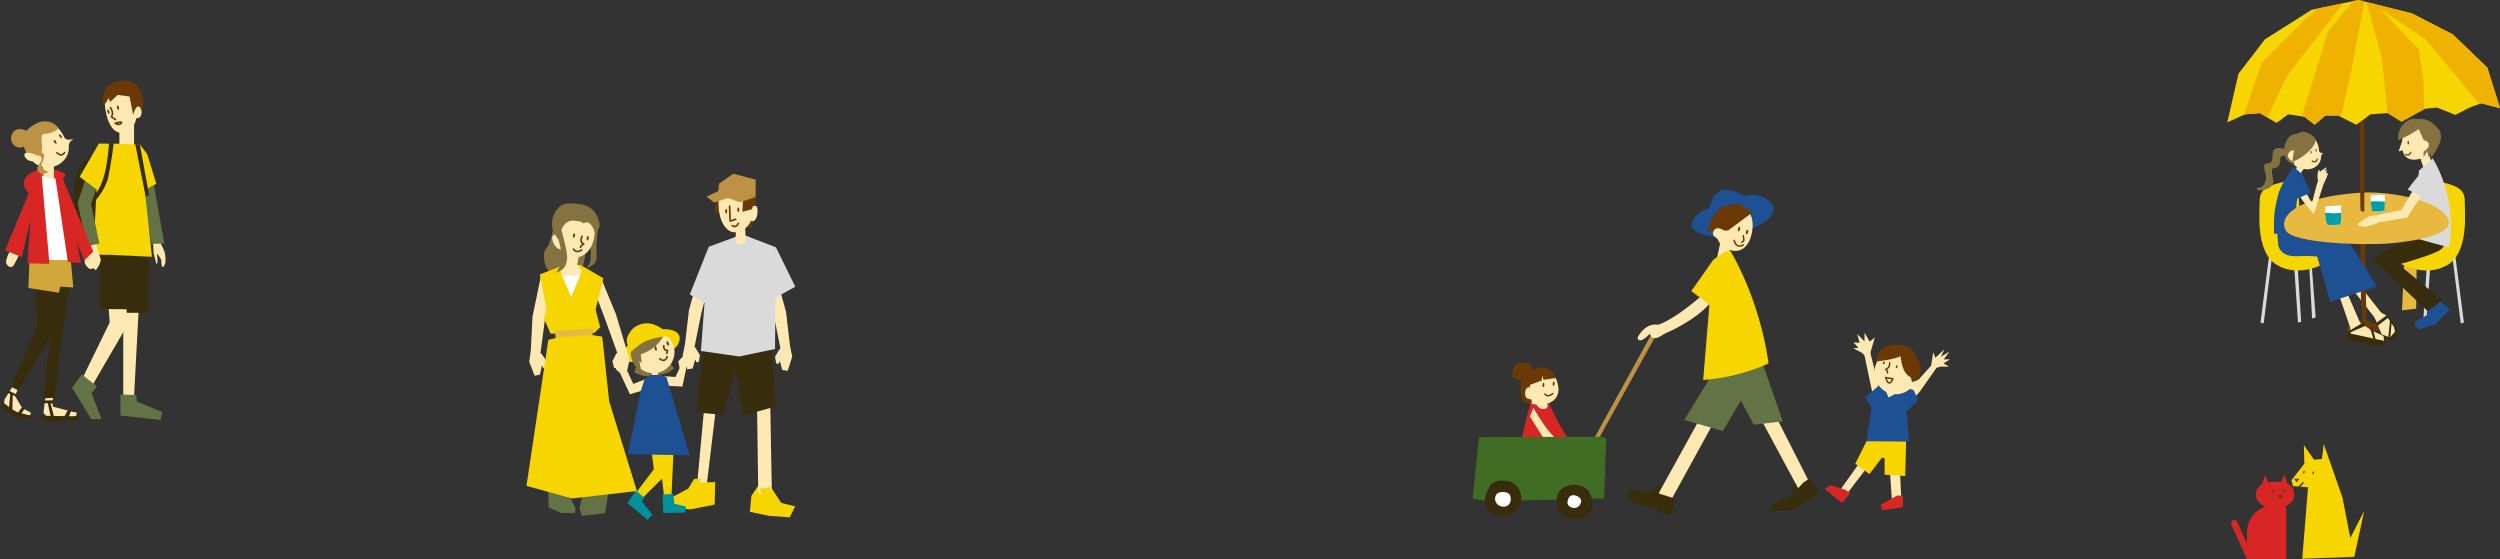 <?xml version="1.0" encoding="UTF-8"?><svg id="_レイヤー_2" xmlns="http://www.w3.org/2000/svg" width="1596.37" height="357.07" xmlns:xlink="http://www.w3.org/1999/xlink" viewBox="0 0 1596.37 357.07"><rect x="0" y="0" width="1596.37" height="357.07" fill="#333333" stroke="none"/><defs><style>.cls-1{fill:#009ea7;}.cls-1,.cls-2,.cls-3,.cls-4,.cls-5,.cls-6,.cls-7,.cls-8,.cls-9,.cls-10,.cls-11,.cls-12,.cls-13,.cls-14,.cls-15,.cls-16,.cls-17{stroke-width:0px;}.cls-2{fill:#00909e;}.cls-3{fill:#d1a73b;}.cls-4{fill:#be9245;}.cls-5{fill:#372d0d;}.cls-6,.cls-18{fill:#f6d500;}.cls-19{clip-path:url(#clippath-2);}.cls-7{fill:#f0b200;}.cls-20{stroke-width:1.04px;}.cls-20,.cls-21,.cls-22,.cls-23{fill:none;stroke:#6a3906;stroke-linecap:round;stroke-linejoin:round;}.cls-21{stroke-width:.8px;}.cls-24{clip-path:url(#clippath-1);}.cls-8{fill:#637346;}.cls-9{fill:#dadadb;}.cls-10{fill:#416c24;}.cls-11{fill:#e8b941;}.cls-25,.cls-15{fill:#fff;}.cls-26{clip-path:url(#clippath);}.cls-12{fill:#d82624;}.cls-27{clip-path:url(#clippath-3);}.cls-13{fill:#6a3906;}.cls-22{stroke-width:.97px;}.cls-14{fill:#1d5193;}.cls-16{fill:#847341;}.cls-23{stroke-width:1.06px;}.cls-28,.cls-17{fill:#ffe9b3;}</style><clipPath id="clippath"><polygon class="cls-6" points="1505.9 0 1540.27 8.63 1566.22 21.98 1588.27 43.17 1596.37 69.07 1584.38 65.93 1576.92 68.68 1567.84 73.39 1556.16 68.68 1548.38 69.46 1533.46 77.7 1524.71 72.21 1513.68 73 1504.6 79.67 1492.93 73.78 1484.82 73.78 1478.01 79.67 1471.52 74.57 1461.15 73 1453.69 78.49 1442.99 72.21 1433.58 73 1422.23 78.1 1429.37 47.09 1446.23 25.12 1476.06 6.28 1505.9 0"/></clipPath><clipPath id="clippath-1"><polygon class="cls-15" points="1522.72 134.33 1522.9 126.63 1522.72 124.53 1518.7 124.36 1513.8 124.71 1513.97 130.13 1514.67 134.86 1519.75 135.03 1522.72 134.33"/></clipPath><clipPath id="clippath-2"><polygon class="cls-15" points="1484.83 131.69 1494.98 131.17 1494.81 140.62 1494.46 143.42 1487.28 143.77 1485.71 143.24 1484.66 136.94 1484.83 131.69"/></clipPath><clipPath id="clippath-3"><polygon class="cls-17" points="361.28 167.52 356.85 170.95 364.7 189.51 371.7 172.8 367.84 168.23 361.28 167.52"/></clipPath></defs><g id="MV用"><g id="mv_illust"><g id="mv_sitting"><polygon class="cls-5" points="1521.17 200.78 1523.54 201.29 1529.31 206.89 1531.69 213.51 1528.12 217.58 1522.35 215.89 1517.77 209.27 1516.58 205.54 1521.17 200.78"/><polygon class="cls-13" points="1510.68 204.13 1521.93 208.84 1521.67 211.19 1498.64 211.19 1499.16 208.05 1509.11 204.65 1510.68 204.13"/><polygon class="cls-17" points="1498.26 185.85 1507.08 206.21 1500.63 208.93 1493.34 187.72 1498.26 185.85"/><polygon class="cls-17" points="1506.23 181.44 1522.52 202.31 1519.13 206.38 1501.48 183.82 1506.23 181.44"/><polygon class="cls-9" points="1549.78 167.45 1547.33 205.56 1549.4 205.9 1551.87 169.28 1549.78 167.45"/><polygon class="cls-14" points="1557.02 191.49 1564.44 197.56 1555.27 206.89 1545.24 210.16 1542.72 208.76 1541.7 205.54 1550.18 200.95 1550.67 195.12 1557.02 191.49"/><path class="cls-17" d="M1543.27,76.34c-2.34,0-7.27,2.15-8.92,10.25s-.17,15.2,6.77,15.37c6.94.17,10.91-5.29,12.06-7.93,1.16-2.64,6.94-17.68-9.91-17.68Z"/><polygon class="cls-17" points="1549.55 93.86 1552.52 103.28 1547.4 106.75 1544.26 97.49 1549.55 93.86"/><path class="cls-16" d="M1540.87,75.76s-10.18,1.94-9.53,13.73c0,0,9.53-3.88,15.03-8.56,0,0-1.78-5.17-5.49-5.17Z"/><path class="cls-16" d="M1541.84,76.73s7.11-3.55,14.22,4.52c0,0,4.98,3.49,1.29,11.31-2.75,5.82-5.01,8.24-5.01,8.24l-.16-2.75-1.45,2.1-2.1-8.56-6.79-14.87Z"/><path class="cls-16" d="M1547.98,87.55s-.65,9.86-.32,12.6l4.04-6.46-3.72-6.14Z"/><path class="cls-17" d="M1546.36,90.46s1.78-1.94,3.88.32c2.1,2.26-.97,5.98-4.2,6.46l.32-6.79Z"/><path class="cls-21" d="M1536.16,98.52s1.86,1.63,3.17-1.16"/><path class="cls-13" d="M1537.28,91.11c-.01-.65.21-1.18.49-1.19.29,0,.53.52.54,1.17s-.21,1.18-.49,1.19c-.28,0-.53-.52-.54-1.17Z"/><polygon class="cls-17" points="1533.99 89.85 1531.63 96.64 1535.95 95.43 1533.99 89.85"/><polygon class="cls-11" points="1543.21 161.86 1542.86 197.1 1533.79 198.14 1535.36 162.56 1543.21 161.86"/><polygon class="cls-9" points="1566 164.31 1571.29 206.5 1573.33 206.02 1567.83 163.26 1566 164.31"/><path class="cls-6" d="M1548.99,124.17s.52-10.14,9.94-7.92c9.42,2.22,14.91,4.44,14.91,11.73s2.88,32.96-10.99,41.21c-13.87,8.24-30.09-.32-31.4-1.9-1.31-1.58-6.28-9.19.52-10.46,6.8-1.27,9.94-.95,13.08-5.39,3.14-4.44,3.92-27.26,3.92-27.26Z"/><path class="cls-5" d="M1562.74,148.26s1.05,8.55-5.76,12.04c-6.8,3.49-25.3,8.59-25.3,8.59l27.74,22.81-9.24,6.98-35.46-33.52,28.49-16.02,19.54-.87Z"/><path class="cls-9" d="M1544.72,108.85l8.67-7.72s16.18,24.5,10.4,56.89l-24.81-6.83s3.44-26.48,5.75-42.34Z"/><polygon class="cls-9" points="1450.76 164.31 1445.47 206.5 1443.43 206.02 1448.93 163.26 1450.76 164.31"/><polygon class="cls-9" points="1466.98 167.45 1469.43 205.56 1467.36 205.9 1464.89 169.28 1466.98 167.45"/><polygon class="cls-9" points="1476.14 169.28 1478.67 202.66 1476.38 203.38 1474.57 170.06 1476.14 169.28"/><path class="cls-6" d="M1467.77,124.17s-.52-10.14-9.94-7.92c-9.42,2.22-14.91,4.44-14.91,11.73s-2.88,32.96,10.99,41.21c13.87,8.24,30.09-.32,31.4-1.9,1.31-1.58,6.28-9.19-.52-10.46-6.8-1.27-9.94-.95-13.08-5.39s-3.92-27.26-3.92-27.26Z"/><polygon class="cls-13" points="1507.05 146.7 1507.6 190.39 1508.79 207.27 1510.43 208.05 1511.16 207.79 1509.97 146.96 1507.05 146.7"/><path class="cls-17" d="M1464.95,88.96c2.51-2.39,6.74-4.44,11.65-1.53,4.9,2.91,6.9,15.94-.92,19.46-7.82,3.52-12.57-2.76-12.87-5.52-.31-2.76-.92-9.5,2.15-12.41Z"/><path class="cls-14" d="M1454.84,156.85s1.07,7.2,11.8,6.74,13.03.31,13.03.31c0,0,6.57,22.66,8.25,28.79l29.83-9.81s-18-29.09-19.54-30.32-28.66-6.59-28.66-6.59l-15.78-.31,1.07,11.19Z"/><polygon class="cls-17" points="1472.31 105.82 1466.48 114.71 1464.34 112.41 1467.56 104.6 1472.31 105.82"/><path class="cls-16" d="M1462.43,96.38s-11.03-5.21-11.19,1.84c-.15,7.05-1.99,5.52-4.44,6.28-2.45.77,0,5.82.15,7.97.15,2.15-.46,8.12-7.05,7.51,0,0,1.38.77,2.3.92l-1.53.46s2.45.31,3.68.15,7.51-1.23,7.2-5.82c-.31-4.6-2.15-8.28.92-8.43,3.06-.15,3.83-3.68,3.52-5.98s6.13-2.61,8.28-1.53-1.84-3.37-1.84-3.37Z"/><path class="cls-16" d="M1470.93,85.75s-6.44-1.99-9.81,2.45c-3.37,4.44-4.44,14.87,3.52,16.55l4.44-6.9,1.84-12.11Z"/><path class="cls-17" d="M1466.48,97.85s-1.84-3.83-4.75-.46c-2.91,3.37,2.76,6.28,4.14,6.44l.61-5.98Z"/><path class="cls-16" d="M1448.03,67.8s-.24-.63-2.76-.83c-2.52-.2-4.27,2.09-4.27,5.87,0,0-1.53-1.06-2.19-3.78-.66-2.72,1.26-7.1,4.65-7.17,3.39-.07,6.9.2,8.56,3.58,1.66,3.39.4,4.25-.6,5.05,0,0-1.13-4.18-3.39-2.72Z"/><path class="cls-14" d="M1464.64,106.59s-7.66,9.35-9.96,17.93c-3.16,11.81-2.61,16.55-2.61,24.83l21.3-1.99s-8.43-7.36-6.9-17.78c1.53-10.42,3.83-18.08,3.83-18.08l-5.67-4.9Z"/><path class="cls-11" d="M1507.54,123.03c14.88-.96,45.39,3,54.48,14.79,9.09,11.79-20.21,16.18-35.64,17.57-15.44,1.39-61.75.23-66.72-8.09-4.97-8.32,4.97-21.49,47.88-24.27Z"/><polygon class="cls-13" points="1506.64 57.04 1507.19 131.6 1507.37 134.48 1509.01 135.26 1509.74 135 1509.56 57.3 1506.64 57.04"/><path class="cls-17" d="M1466.79,110.73s7.54,16.72,9.61,18.78c0,0,3-12.62,3.77-13.85l3.43,2.21-6.02,18.71s-8.37-7.72-13.86-20.02l3.06-5.82Z"/><path class="cls-14" d="M1470.31,111.49s4.29,9.9,5.5,11.46l-12.15,5.21-2.26-12.84,2.96-6.09,5.94,2.27Z"/><path class="cls-17" d="M1480.34,116.64s-.99-4.63-.1-7.2c.89-2.56,1.08.39,1.08.39,0,0,3.06-2.76,4.54-2.86l-2.69,3.81-.52,7.5-2.3-1.64Z"/><path class="cls-17" d="M1482.84,110.41s2.99-2.54,3.02-1.55c.04,1-.74,1.62-.74,1.62,0,0,1.4-.15,1.33.44-.07.59-.52,1.66-.7,2.18-.18.52-2.15,4.77-2.15,4.77,0,0-4.1.95-.76-7.46Z"/><path class="cls-17" d="M1464.33,99.07c0-5,4.06-9.13,9.06-9.06,4.17.06,5.95,2.5,7.31,6.34.63,1.77,2.86,1.26,2.86,1.26,0,0-1.38.74-1.43,2.63-.11,4.57-4.26,7.89-8.74,7.89-5,0-9.06-4.05-9.06-9.06Z"/><path class="cls-21" d="M1476.53,102.79s2.01,1.82,3.19-1.11"/><path class="cls-13" d="M1475.31,97.18c0-.49.17-.89.39-.89s.39.4.39.89-.17.89-.39.89-.39-.4-.39-.89Z"/><path class="cls-13" d="M1478.53,95.94c0-.49.17-.89.39-.89s.39.4.39.89-.17.89-.39.89-.39-.4-.39-.89Z"/><path class="cls-16" d="M1471.22,84.17s5.82,1.07,7.2,4.75c1.38,3.68-7.82,12.26-14.71,14.41l2.45-15.63s.46-3.98,5.06-3.52Z"/><path class="cls-17" d="M1547.75,122.44l-10.73,16.5-18.48,3.11s-2.22,1.77-8.19,2.61c-3.46.49-1.67-.67-1.67-.67,0,0-2.99.86-3.04-.52-.05-1.38,7.15-5.23,7.15-5.23l20.5-4.11,9.24-15.49,5.21,3.79Z"/><path class="cls-9" d="M1549.48,106.84s-4.44,3.7-12.05,14.17l15.33,8.14s4.65-5.6,4.55-15.01c-.11-9.41-7.82-7.29-7.82-7.29Z"/><polygon class="cls-17" points="1504.88 204.69 1514.89 211.31 1522.01 214.53 1522.35 217.92 1516.92 219.28 1501.14 214.7 1500.46 205.88 1504.88 204.69"/><polygon class="cls-17" points="1516.08 202.31 1519.13 198.92 1523.54 201.29 1528.63 208.76 1529.31 211.81 1526.09 215.55 1520.83 213.51 1516.08 202.31"/><polygon class="cls-5" points="1524.22 201.12 1517.43 206.21 1517.94 208.25 1525.24 202.65 1524.22 201.12"/><polygon class="cls-5" points="1526.26 203.84 1524.9 216.4 1526.26 216.4 1527.27 205.2 1526.26 203.84"/><polygon class="cls-5" points="1508.78 206.05 1499.96 211.31 1499.79 212.66 1510.43 208.05 1508.78 206.05"/><polygon class="cls-5" points="1513.19 208.76 1516.75 220.3 1517.77 219.62 1515.23 210.12 1513.19 208.76"/><polygon class="cls-5" points="1498.6 212.49 1498.6 216.57 1514.38 220.64 1521.68 220.98 1522.86 217.75 1498.6 212.49"/><polygon class="cls-18" points="1505.9 0 1540.27 8.63 1566.22 21.98 1588.27 43.17 1596.37 69.07 1584.38 65.93 1576.92 68.68 1567.84 73.39 1556.16 68.68 1548.38 69.46 1533.46 77.7 1524.71 72.21 1513.68 73 1504.6 79.67 1492.93 73.78 1484.82 73.78 1478.01 79.67 1471.52 74.57 1461.15 73 1453.69 78.49 1442.99 72.21 1433.58 73 1422.23 78.1 1429.37 47.09 1446.23 25.12 1476.06 6.28 1505.9 0"/><g class="cls-26"><polygon class="cls-7" points="1508.18 -1.94 1548.85 25.01 1577.58 59.58 1587.24 71.78 1600.96 74.57 1588.76 27.29 1545.29 3.65 1508.18 -1.94"/><polygon class="cls-7" points="1509.2 -5.24 1544.53 31.61 1547.33 49.92 1548.09 76.86 1525.72 81.69 1520.89 36.7 1509.2 -5.24"/><polygon class="cls-7" points="1510.47 -2.45 1502.08 42.04 1493.18 81.94 1477.93 84.23 1467.51 81.44 1486.58 20.18 1504.62 -2.19 1510.47 -2.45"/><polygon class="cls-7" points="1497.51 .6 1460.39 48.39 1445.14 80.93 1430.4 80.42 1444.13 40.26 1471.83 12.3 1483.52 2.38 1497.51 .6"/></g><polygon class="cls-25" points="1522.72 134.33 1522.9 126.63 1522.72 124.53 1518.7 124.36 1513.8 124.71 1513.97 130.13 1514.67 134.86 1519.75 135.03 1522.72 134.33"/><g class="cls-24"><polygon class="cls-1" points="1512.92 128.56 1518 128.56 1524.12 128.73 1523.6 135.56 1512.57 135.73 1512.92 128.56"/></g><polygon class="cls-25" points="1484.83 131.69 1494.98 131.17 1494.81 140.62 1494.46 143.42 1487.28 143.77 1485.71 143.24 1484.66 136.94 1484.83 131.69"/><g class="cls-19"><polygon class="cls-1" points="1483.08 135.72 1490.26 136.24 1496.21 135.89 1494.98 144.47 1485.01 144.64 1483.08 135.72"/></g></g><g id="mv_man-woman"><path class="cls-5" d="M66.2,95.96s-16.18.92-18.62,22.28c-2.44,21.36,1.53,33.27,29.91,31.13,28.38-2.14,13.12-34.79,8.85-43.64-4.27-8.85-15.87-10.68-20.14-9.77Z"/><polygon class="cls-17" points="101.72 153.04 104.09 161.15 98.15 162.1 97.59 153.44 101.72 153.04"/><path class="cls-17" d="M98.15,162.1s1.63,5.33,1.63,6.63c0,0,1.86-.62.03-7.73l-1.66,1.1Z"/><path class="cls-17" d="M99.34,161.64s2.05.74,3.65,4.48c0,0-.05,2.98.56,4.03.86,1.48,1.92-1.88,2.05-2.4.13-.52.14-2.31-.12-5.05-.26-2.74-3.28-8.03-3.28-8.03,0,0,.54-1.01-.57-1.27-1.11-.26-2.56,3.47-2.3,8.24Z"/><polygon class="cls-17" points="99.88 144.3 103.48 153.66 97.59 153.44 95.81 144.3 99.88 144.3"/><polygon class="cls-8" points="97.74 115.48 104.95 155.47 96.71 155.78 90.71 121.1 92.35 116.41 97.74 115.48"/><rect class="cls-17" x="76.23" y="77.26" width="9.37" height="18.31" transform="translate(161.84 172.83) rotate(180)"/><polygon class="cls-17" points="78.71 256.53 85.42 256.53 90.45 161.83 78.71 162.2 78.71 256.53"/><path class="cls-17" d="M87.2,73.4c0-6.17-2.49-17.3-7.12-17.3s-13.26,2.07-13.26,8.23,2.65,22.19,12,20.23c4.53-.95,8.37-5,8.37-11.16Z"/><path class="cls-13" d="M75.15,60.61l7.54,1.02,2.42,11.91,5.3-1.88s2.14-6.4.37-11.23c-1.77-4.84-4.93-9.02-10.51-9.02s-12,1.67-13.77,7.81c-1.77,6.14-.19,8.37-.19,8.37l3.16-4.93.74,2.51,4.93-4.56Z"/><path class="cls-17" d="M84.89,74.41c0,2.04,1.94.94,3.21.94s2.3-1.66,2.3-3.7-1.03-3.7-2.3-3.7-3.21,4.41-3.21,6.45Z"/><path class="cls-13" d="M74.74,68.89c-.22-.77-.12-1.47.21-1.56.34-.1.79.45,1,1.22.22.77.12,1.47-.21,1.56-.34.1-.78-.45-1-1.22Z"/><path class="cls-13" d="M68.6,71.47c-.22-.77-.12-1.47.21-1.56.34-.1.78.45,1,1.22.22.77.12,1.47-.21,1.56-.34.1-.78-.45-1-1.22Z"/><path class="cls-20" d="M70.52,68.72s2.44,3.21.63,5.93l2.65,1.74"/><path class="cls-20" d="M73.52,78.63s4.4-.98,4.33-.77c-.07.21-1.47,3.07-4.33.77Z"/><polygon class="cls-6" points="89.3 92.23 93.97 98.4 99.85 117.35 90.24 122.51 89.3 92.23"/><polygon class="cls-5" points="95.19 159.75 94.58 199.73 79.32 199.73 76.88 158.22 95.19 159.75"/><polygon class="cls-17" points="67.11 163.41 70.03 205.92 50.81 245.35 56.12 251 81.45 207.36 78.4 162.19 67.11 163.41"/><polygon class="cls-5" points="63.75 156.69 63.75 197.28 88.17 197.59 82.37 157.61 63.75 156.69"/><path class="cls-17" d="M64.36,165.55l-6.05-2.79-1.58,5.49,4.37,4.28s2.98-3.16,3.26-6.98Z"/><polygon class="cls-6" points="97.04 163.99 71.15 162.76 75.43 91.81 89.3 92.23 97.04 163.99"/><polygon class="cls-6" points="80.4 96.02 81.01 137.45 71.15 162.76 59.54 162.58 63.15 91.68 76.42 91.81 80.4 96.02"/><polygon class="cls-17" points="56.26 154.5 58.41 165.13 64.36 165.55 60.55 154.04 56.26 154.5"/><polygon class="cls-8" points="60.25 97.66 58.6 102.35 49.56 129.64 55.51 157.3 63.45 155.47 58.12 130.19 67.98 102.12 60.25 97.66"/><polygon class="cls-6" points="63.15 91.68 50.87 112.9 63.76 122.51 74.31 99.07 63.15 91.68"/><polygon class="cls-8" points="61.92 246.73 58.49 251.14 64.82 267.51 58.31 267.7 46.03 247.6 52.16 239.1 61.92 246.73"/><polygon class="cls-8" points="76.88 251.91 76.88 265.34 102.53 268.17 103.64 263.14 87.45 256.44 86.95 252.22 76.88 251.91"/><path class="cls-5" d="M69.58,91.38s-.95,24.41-8.88,32.65l-.31,4.58s7.08-7.11,8.9-16.2c2-9.99,3.36-21.03,3.36-21.03h-3.08Z"/><polygon class="cls-5" points="89.3 92.23 86.34 91.99 93.05 125.57 95.16 124.37 89.3 92.23"/><polygon class="cls-17" points="29.15 252.15 27.74 263.68 29.68 265.8 46.5 266.24 48.7 265.45 48.97 263.42 46.68 263.07 33.64 259.63 33.73 252.15 29.15 252.15"/><polygon class="cls-5" points="50.11 265.89 31.35 265.53 26.15 265.45 26.15 268.88 50.29 268.62 50.11 265.89"/><polygon class="cls-5" points="43.64 261.44 45.4 262.32 43.33 267.56 40.42 267.03 43.64 261.44"/><polygon class="cls-5" points="34.7 255.58 34.61 257.7 27.65 257.34 27.83 255.76 34.7 255.58"/><polygon class="cls-5" points="30.38 256.81 32.58 266.86 34.7 266.86 32.14 257.08 30.38 256.81"/><polygon class="cls-17" points="8.24 246.42 2.88 255.13 2.63 257.39 11.48 264.55 19.05 265.99 19.72 263.47 14.32 260.74 9.63 253.02 11.74 247.35 8.24 246.42"/><polygon class="cls-5" points="44.99 178.9 39.59 215.56 34.82 253.98 27.9 254.38 35.63 176.87 44.99 178.9"/><polygon class="cls-5" points="36.45 178.09 32.38 214.71 11.59 249.2 6.91 246.97 23.63 208.81 22 175.65 36.45 178.09"/><path class="cls-17" d="M12.44,161.82l-4.5-4.6s-5.22,8.9-3.86,11.21,3.32,2.42,4.06,1.69,3.15-4.94,4.3-8.3Z"/><path class="cls-12" d="M40.11,114.4l1.83-3.05s-9.36-6.71-20.75-1.63c-11.39,5.09-3.66,14.45-.81,14.85,2.85.41,19.74-10.17,19.74-10.17Z"/><polygon class="cls-3" points="45.05 164.71 46.82 183.58 32.78 182.66 32.63 164.29 45.05 164.71"/><path class="cls-17" d="M58.86,160.94s2.51,4.51,2.65,5.91c.14,1.4.65,2.65-1.12,4-1.77,1.35-3.12.65-4.28-.47-1.16-1.12-2.42-5.07-2.42-5.07l5.16-4.37Z"/><polygon class="cls-3" points="37.67 186.94 18.13 183.89 18.95 162.76 41.7 164.85 37.67 186.94"/><path class="cls-17" d="M57.47,171.83s4.37-1.4,1.3-3.72c-3.07-2.33-4.65-2.23-4.74-.84s2.05,3.91,3.44,4.56Z"/><path class="cls-17" d="M16.71,94.59c-.82-7.59,4.66-14.51,12.26-15.23,6.34-.6,9.44,2.82,12.14,8.43,1.24,2.59,5.86.85,5.86.85,0,0-3.3,1.94-3.06,4.81.58,6.96-5.17,12.66-11.97,13.4-7.59.82-14.41-4.67-15.23-12.26Z"/><path class="cls-13" d="M38.08,87.34c-.44-.66-.57-1.36-.28-1.55.29-.19.88.19,1.33.85.44.66.57,1.36.28,1.55-.29.19-.88-.19-1.33-.85Z"/><path class="cls-13" d="M34.66,90.89c-.44-.66-.57-1.36-.28-1.55.29-.19.88.19,1.33.85.44.66.57,1.36.28,1.55-.29.19-.88-.19-1.33-.85Z"/><path class="cls-20" d="M41.23,97.41s-1.61,3.28-4.89.14"/><path class="cls-4" d="M37.29,81.79s-4.25-1.8-9.72,3.68c-3.43,3.43,3.51,12.91-5.69,14.32l-2.93,1.54s-9.05-12.2-.4-19.47c9.78-8.22,18.75-.06,18.75-.06Z"/><path class="cls-4" d="M17.91,91.24c1.78-2.75,1.67-5.98-.24-7.22-1.91-1.24-7.17-3.38-9.78,1.28-2.28,4.06.41,7.75,3,8.65,2.15.75,5.25.03,7.03-2.71Z"/><polygon class="cls-12" points="38.35 110.15 59.56 160.66 53.84 166.25 42.81 139.73 47.42 166.11 22.81 126.61 13.86 164.25 3.28 159.78 21.6 115.45 24.81 111.36 38.35 110.15"/><polygon class="cls-17" points="34.41 104.23 34.41 115.62 27.9 115.83 27.09 104.43 34.41 104.23"/><path class="cls-4" d="M37.29,81.79s-1.88,3.51-10.46,3.92c-8.58.41-8.9-.25-8.9-.25,0,0,1.53-5.5,6.7-7.27,5.96-2.04,10.62.57,12.66,3.59Z"/><path class="cls-15" d="M38.68,111.35s-2.03,5.7-12.82.41l-4.96,54.17,24.9.15-7.12-54.73Z"/><polygon class="cls-12" points="26.48 110.54 31.56 168.52 17.52 168.12 21.19 116.24 26.48 110.54"/><polygon class="cls-12" points="35.22 112.57 43.36 167.3 51.7 167.91 44.58 131.9 39.5 110.54 35.22 112.57"/><path class="cls-4" d="M22.45,96.85s6.04-.9,5.72,3.27c-.33,4.17-4.95,6,2.97,9.92l-4.28,1.27s-5.14-1.94-2.12-5.94c3.02-4,1.7-5.53.15-6.02-1.55-.49-4.08-.61-4.08-.61l1.63-1.88Z"/><path class="cls-17" d="M22.99,99.01c1.68,1.15-.32,2.13-1.04,3.18-.72,1.05-2.67.96-4.35-.19-1.68-1.15-2.47-2.94-1.75-3.99.72-1.05,5.45-.15,7.14,1Z"/><polygon class="cls-5" points="17.92 265.01 20.19 265.17 19.83 267.33 9.01 265.84 0 260.17 .51 259.25 1.55 257.91 11.12 263.26 17.92 265.01"/><polygon class="cls-5" points="10.87 264.24 14.21 259.92 15.66 261 13.39 264.45 10.87 264.24"/><polygon class="cls-5" points="10.61 251.88 10.15 253.17 4.79 250.85 5.51 249.46 10.61 251.88"/><polygon class="cls-5" points="8.14 252.04 7.88 262.18 5.66 261.31 6.59 251.16 8.14 252.04"/></g><g id="mv_family"><polygon class="cls-17" points="452.79 181 447.73 200.43 443.32 222.38 437.3 220.7 439.91 198.15 446.99 172.56 452.79 181"/><polygon class="cls-17" points="437.34 220.07 444 221.92 446.93 226.84 446.17 231.15 444.68 231.36 443.9 229.52 442.3 235.3 438.85 235.84 435.96 226.75 437.34 220.07"/><polygon class="cls-17" points="489.05 181.95 494.11 201.38 498.51 223.34 504.53 221.66 501.92 199.1 494.84 173.51 489.05 181.95"/><polygon class="cls-17" points="504.49 221.03 497.83 222.87 494.9 227.8 495.66 232.1 497.15 232.32 497.93 230.48 499.54 236.25 502.98 236.8 505.87 227.7 504.49 221.03"/><polygon class="cls-13" points="457 127.5 456.62 136.36 462.7 134.71 464.84 126.96 461.56 125.6 457 127.5"/><polygon class="cls-13" points="482.3 125.84 482.69 131.57 481.43 137.9 480.04 145.24 478.26 145.11 474.72 145.11 478.77 125.49 482.3 125.84"/><polygon class="cls-17" points="459.53 241 451.1 311.17 447.1 313.22 444.98 311.03 451.54 239.99 459.53 241"/><polygon class="cls-6" points="492.21 311.05 498.85 321.13 507.75 323.36 504.26 330.35 491.14 329.41 478.83 326.85 479.78 316.68 484.23 310.03 492.21 311.05"/><polygon class="cls-6" points="456.69 307.86 443.66 308.14 439.89 316.95 451.48 317.58 456.69 307.86"/><polygon class="cls-6" points="439.43 312.02 443.19 305.86 447.8 305.58 442.11 315.5 439.43 312.02"/><polygon class="cls-6" points="442.63 313.15 456.69 307.86 456.34 322.21 441 325.26 427.56 324.24 428.28 317.95 439.43 312.02 442.63 313.15"/><polygon class="cls-17" points="491.54 240.6 492.83 313.16 489.53 315.99 484.2 315.15 483.14 240.93 491.54 240.6"/><polygon class="cls-5" points="492.63 220.81 495.24 259.54 474.84 265.28 469.54 237.01 462.02 264.91 444.27 263.37 449.38 218.34 492.63 220.81"/><polygon class="cls-9" points="474.03 149.66 495.46 157.9 494.89 222.84 472.03 227.63 447.57 224.12 452.59 157.55 474.03 149.66"/><polygon class="cls-9" points="495.46 157.9 507.84 183.08 491.56 192.03 495.46 157.9"/><polygon class="cls-9" points="452.59 157.55 440.47 188.03 453.03 195.28 452.59 157.55"/><path class="cls-17" d="M461.01,120.59s2.48-4.69,10.7-3.11c8.22,1.58,8.12,6.82,8.7,16.71.58,9.89-6.34,14.02-11.15,14.16-4.81.15-9.57-5.77-10.27-15.24-.7-9.47.23-10.07,2.02-12.52Z"/><polygon class="cls-4" points="477.01 125.57 482.44 126.63 482.57 114.77 468.29 110.93 459.15 117.26 458.19 126.68 477.01 125.57"/><path class="cls-17" d="M478.97,133.61s1.47-2.88,3.73-2.05c2.25.83.87,12.25-3.58,9.21l-.15-7.16Z"/><path class="cls-17" d="M475.66,142.32l.56,11.82s-2.39,3.86-6.7.81l.62-10.51,5.52-2.12Z"/><polygon class="cls-6" points="486.77 316.82 485.01 312.13 492.21 311.05 491.87 316.52 486.77 316.82"/><path class="cls-23" d="M467.59,144.05s2.3,2.02,3.91-1.43"/><polyline class="cls-23" points="465.87 131.62 466.24 141.17 469.72 140.04"/><path class="cls-13" d="M463.1,134.88c-.02-.8.26-1.46.61-1.47.35,0,.65.64.66,1.44.02.8-.26,1.46-.61,1.47-.35,0-.65-.64-.66-1.44Z"/><path class="cls-13" d="M470.81,133.91c-.02-.8.26-1.46.61-1.47.35,0,.65.64.66,1.44.02.8-.26,1.46-.61,1.47-.35,0-.65-.64-.66-1.44Z"/><polygon class="cls-13" points="474.46 126.38 474.08 135.24 480.16 133.59 482.3 125.84 479.02 124.48 474.46 126.38"/><polygon class="cls-4" points="482.3 125.84 472.44 129.18 464.84 126.46 455.92 129.33 451.14 125.48 466.44 118.51 482.3 125.84"/><polygon class="cls-6" points="416.19 289.21 425.72 289.31 424.22 304.16 410.97 317.31 409.16 318.32 406.15 314.7 417.49 299.65 416.19 289.21"/><polygon class="cls-6" points="430.04 289.11 420.9 289.61 424.22 318.52 428.73 317.71 430.04 289.11"/><polygon class="cls-2" points="406.05 313.2 411.47 317.81 409.86 320.22 416.59 328.55 413.58 331.96 400.63 321.23 406.05 313.2"/><polygon class="cls-2" points="423.01 315.71 429.94 315.4 430.54 321.63 438.07 323.53 437.66 327.35 423.51 327.55 423.01 315.71"/><path class="cls-6" d="M433.94,215.2s1.29,5.63-6.91,9.81-29.07,10.29-29.91,2.2l7.08-9.44,21.54-5.47,8.2,2.89Z"/><path class="cls-16" d="M406.49,232.73s-.64,3.05-1.13,4.06l-.49,1.02s5.34,2.18,6.92,2.41c1.58.23,12.38-1.35,13.93-1.88.87-.3,4.82-3.05,4.82-3.05,0,0-2.71-2.94-3.05-4.97-.34-2.03-21,2.41-21,2.41Z"/><path class="cls-17" d="M430.69,224.83c0-7.44-6.03-13.47-13.47-13.47s-13.47,6.03-13.47,13.47,6.03,13.47,13.47,13.47,13.47-6.03,13.47-13.47Z"/><polygon class="cls-16" points="408.9 224.11 409.8 231.72 403.93 227.31 408.9 224.11"/><path class="cls-23" d="M426.06,227.82s-1.2,4.1-4.8,1.3"/><path class="cls-23" d="M423.86,220.72s-.5,3.3,2.4,3l-.5,1.9"/><path class="cls-13" d="M419.34,222.33c-.21-.83-.68-1.44-1.04-1.34-.37.09-.49.84-.28,1.68.21.83.68,1.44,1.04,1.34.37-.09.49-.84.28-1.68Z"/><path class="cls-13" d="M427.03,219.01c-.32-.8-.86-1.34-1.21-1.2-.35.14-.38.9-.06,1.7.32.8.86,1.34,1.21,1.2.35-.14.38-.9.06-1.7Z"/><path class="cls-16" d="M424.76,211.96s-3.17,11.14-17.36,14.74l2.07,10.05s-6.77-2.62-6.66-12.34c.11-9.72,9.28-18.89,21.95-12.45Z"/><path class="cls-6" d="M397.94,228.7c1.05-.03,8.36-7.84,12.7-10.09,4.34-2.25,16.23-5.66,20.41-2.45l2.89-.96s-.32-6.11-13.34-4.82c-11.09,1.1-18.97,8.68-22.02,12.86-3.05,4.18-.64,5.47-.64,5.47Z"/><path class="cls-6" d="M425.74,212.31s-6.75-6.75-14.15-5.79c-7.39.96-9.48,5.95-9.48,5.95,0,0-4.34,5.14.16,9.97l15.27-9.81,8.2-.32Z"/><polygon class="cls-17" points="419.67 236.13 421.04 243.02 416.61 243.32 415.99 236.13 419.67 236.13"/><polygon class="cls-17" points="419.21 239.8 431.29 240.72 434.35 234.3 438.18 235.21 435.73 246.84 420.74 246.08 419.21 239.8"/><polygon class="cls-17" points="417.52 239.96 417.68 247.15 402.23 251.74 396.2 238.78 400.73 237.22 404.37 245.16 417.52 239.96"/><polygon class="cls-17" points="434.05 235.52 433.13 230.78 437.26 226.19 438.79 227.41 440.47 226.49 441.39 228.33 436.8 237.36 434.05 235.52"/><polygon class="cls-17" points="400.39 237.82 400.85 232.61 399.32 231.08 397.12 227.21 393.81 228.79 393.2 235.83 398.1 239.96 400.39 237.82"/><polygon class="cls-14" points="409.16 249.67 400.93 290.01 440.37 290.72 427.13 246.05 425.48 240.57 420.28 239.35 414.77 239.5 411.56 242.25 409.16 249.67"/><path class="cls-16" d="M381.98,145.53s-1.57,9.85-1,15.99c.57,6.14-1.57,7.85-6.85,9.85,0,0,3.28-2.43,3.14-7.71-.14-5.28-.86-17.85,1-20.99,1.86-3.14,3.71,2.86,3.71,2.86Z"/><polygon class="cls-8" points="350.02 312.13 350.31 324.12 358.31 327.55 366.87 327.69 367.59 324.84 362.02 313.27 350.02 312.13"/><polygon class="cls-8" points="385.29 311.41 372.58 313.84 370.01 324.55 371.59 329.4 386.44 327.69 388.43 314.7 385.29 311.41"/><path class="cls-16" d="M353.57,144.53s-2,11.42-4.43,13.57c-2.43,2.14-2.14,8-.71,11.57,1.43,3.57,3,4.14,3,4.14l17.99,1.43s5-6.14,4.14-16.56c-.86-10.42-2-19.42-2-19.42l-17.99,5.28Z"/><polygon class="cls-17" points="351.76 184.31 347.97 204.03 345 226.22 338.89 224.94 340.02 202.26 345.43 176.27 351.76 184.31"/><polygon class="cls-17" points="338.88 224.31 345.65 225.72 348.89 230.44 348.42 234.79 346.94 235.1 346.04 233.31 344.81 239.18 341.41 239.95 337.94 231.06 338.88 224.31"/><polygon class="cls-17" points="377.74 180.94 386.08 202.99 394.4 225.95 400.3 223.91 393.32 200.65 383.79 177.63 377.74 180.94"/><polygon class="cls-17" points="400.23 223.28 393.69 225.53 391.06 230.62 392.08 234.87 393.58 235 394.25 233.12 396.2 238.78 399.67 239.12 402.01 229.87 400.23 223.28"/><path class="cls-17" d="M369.27,133.68c1.85.08,9.85,2.57,10.42,12.57.57,10-5,18.71-13.28,18.13-8.28-.57-10.71-9.71-10.85-16.99-.14-7.28,3.86-14.14,13.71-13.71Z"/><path class="cls-17" d="M358.02,152.51s-2.57-4.57-4.85-2.14c-2.28,2.43,2.86,11.28,6.43,8.14l-1.57-6Z"/><path class="cls-16" d="M372.56,142.67s-.52-1.36-5.94-1.78c-5.43-.43-9.19,4.5-9.19,12.64,0,0-3.28-2.28-4.71-8.14-1.43-5.85,2.71-15.28,10-15.42,7.28-.14,14.85.43,18.42,7.71s.86,9.14-1.29,10.85c0,0-2.43-9-7.28-5.85Z"/><polygon class="cls-17" points="369.84 162.24 368.13 171.23 363.42 173.95 360.56 170.66 360.99 160.1 369.84 162.24"/><polygon class="cls-6" points="357.42 170.09 347.28 203.22 351.57 213.07 379.55 212.5 383.27 208.93 373.84 173.37 357.42 170.09"/><polygon class="cls-11" points="354.28 211.21 354.85 215.93 378.27 215.07 378.7 209.93 354.28 211.21"/><path class="cls-6" d="M361.7,168.66l-16.99,6.57,5,26.42s28.42.43,29.13.43,6.43-24.42,6.43-24.42l-14.56-8.42-9-.57Z"/><polygon class="cls-6" points="356.99 215.21 350.14 217.07 336.17 310.27 365.3 318.27 406.71 313.55 389.01 256.3 384.55 214.93 377.7 213.93 356.99 215.21"/><path class="cls-23" d="M371.63,150.88c-.32.6-1.55,4.02,1.14,4.84,0,0-2.02,1.18-2.11,2.18"/><path class="cls-23" d="M366.25,159.04s1.22,3.04,5.11.65"/><path class="cls-13" d="M365.89,150.28c.17-.79.59-1.36.93-1.29.34.07.49.77.32,1.56-.17.79-.59,1.36-.93,1.29-.34-.07-.49-.77-.32-1.56Z"/><path class="cls-13" d="M374.66,151.96c.17-.79.58-1.36.93-1.29.34.07.49.77.32,1.56-.17.79-.59,1.36-.93,1.29-.34-.07-.49-.77-.32-1.56Z"/><polygon class="cls-28" points="361.28 167.52 356.85 170.95 364.7 189.51 371.7 172.8 367.84 168.23 361.28 167.52"/><g class="cls-27"><polygon class="cls-15" points="356.56 176.07 372.66 175.73 365.61 192.5 356.56 176.07"/></g><path class="cls-16" d="M358.71,147.6s3.71,12.99,3.43,17.28c-.29,4.28-1.71,7.71-7.14,9.28,0,0,5.14-6.14,3.57-13.14-1.57-7-3.28-11.42-2.28-13.85,1-2.43,2.43.43,2.43.43Z"/></g><g id="mv_animal"><polygon class="cls-12" points="1448.35 308.92 1446.57 303.17 1443.92 310.55 1445.83 313.21 1448.35 308.92"/><polygon class="cls-12" points="1456.02 308.92 1458.83 303.02 1461.05 310.99 1457.65 313.35 1456.02 308.92"/><path class="cls-12" d="M1440.52,316.01c0-6.5,5.64-8.42,12.4-8.42s12.11,1.92,12.11,8.42c0,4.81-5.49,8.71-12.26,8.71s-12.26-3.9-12.26-8.71Z"/><path class="cls-12" d="M1452.33,322.51h7.54v34.56h-25.1v-16.99c0-9.7,7.87-17.57,17.57-17.57Z"/><path class="cls-12" d="M1438.53,355.32l-3.77,1.71-9.94-22.03c-.49-1.09-.05-2.36.99-2.83h0c1.04-.47,2.28.03,2.78,1.12l9.94,22.03Z"/><polygon class="cls-13" points="1456.15 318.63 1454.39 316.31 1457.92 316.31 1456.15 318.63"/><polygon class="cls-6" points="1500.81 343.48 1495.79 317.79 1483.83 283.52 1482.65 293.12 1477.63 293.57 1471.13 284.26 1471.43 296.08 1463.16 306.71 1464.19 310.4 1467.54 310.66 1469.86 308.52 1470.16 307.65 1471 307.94 1470.54 309.09 1468.75 310.75 1473.79 311.14 1470.1 356.77 1503.32 355.59 1509.67 326.2 1500.81 343.48"/><path class="cls-13" d="M1450.85,313.67c0-.52.22-.94.5-.94s.5.42.5.94-.22.94-.5.94-.5-.42-.5-.94Z"/><path class="cls-13" d="M1457.88,313.25c0-.52.22-.94.5-.94s.5.42.5.94-.22.94-.5.94-.5-.42-.5-.94Z"/><path class="cls-13" d="M1470.67,301.35c.13-.5.45-.86.71-.79.27.07.38.53.25,1.03-.13.5-.45.86-.71.79-.27-.07-.38-.53-.25-1.03Z"/><path class="cls-13" d="M1476.57,301.98c.01-.52.25-.94.52-.93.28,0,.49.43.48.95-.01.52-.25.94-.52.93-.28,0-.49-.43-.48-.95Z"/><polygon class="cls-13" points="1466.55 307.99 1464.79 305.68 1468.32 305.68 1466.55 307.99"/></g><g id="mv_dad-child"><path class="cls-12" d="M988.12,255.95s10.16,21.86,15.74,26.96l-32.64-.37s4.4-21.95,7.37-27.64c2.97-5.7,9.53,1.05,9.53,1.05Z"/><path class="cls-17" d="M973.34,253.55c1.32,3.76,6.46,5.15,10.55,5.02,4.09-.13,11.86-2.55,11.24-10.75-.62-8.2-7.13-15.66-15.2-10.95s-8.44,11.43-6.59,16.68Z"/><path class="cls-13" d="M993.89,241.36l-8.23,1.15-.92-2.71-.35,3.18-8.34,3.09s-1.35-4.51-.72-6.25c.63-1.74,11.48-11.97,18.55,1.55Z"/><path class="cls-13" d="M976.91,243.45s-.23,7.44,1.38,13.74c0,0-4.66.81-5.97-1.21-1.31-2.02-4.19-17.45,5.2-17.11,9.39.34-.61,4.58-.61,4.58Z"/><path class="cls-13" d="M978.23,238.9s1.22-6.15-2.46-6.88-8.09-1.33-9.83,4.43c-1.74,5.76,4.6,6.82,8.49,7.03,3.89.21,3.8-4.58,3.8-4.58Z"/><path class="cls-17" d="M987.37,256.8s2.63,3.87-1.48,4.36c-4.11.48-5.77-4.93-5.77-4.93l7.25.57Z"/><path class="cls-17" d="M979.18,260.43s9.37,16.85,15.4,20.19l-8.02.63-9.64-15.26,2.26-5.56Z"/><path class="cls-17" d="M979.25,253.93c-.11,2.06-2.01.84-3.3.77-1.28-.07-2.23-1.8-2.12-3.86s1.25-3.68,2.53-3.61c1.29.07,3,4.64,2.89,6.7Z"/><polygon class="cls-4" points="1057.63 213.77 1016.75 287.52 1014.12 286.85 1054.34 213.77 1057.63 213.77"/><polygon class="cls-10" points="944.43 279.12 1023.44 278.84 1025.67 280.2 1024.29 318.29 948.93 320.02 940.33 318.31 944.43 279.12"/><path class="cls-5" d="M1004.71,309.58c5.68-.04,11.24,2.21,12.17,11.14.93,8.93-8.24,11.09-12.3,10.69-4.06-.4-11.89-3.48-10.43-13.71,1.15-8.1,10.56-8.12,10.56-8.12Z"/><path class="cls-15" d="M1000.91,320.56c-.33,1.99,1.75,3.65,4.23,3.78,2.48.14,4.37-2.07,4.5-4.37.13-2.3-3.67-4.28-5.83-3.69-2.16.59-2.63,2.7-2.9,4.28Z"/><path class="cls-5" d="M951.22,310.56c1.22-2.08,3.44-4.43,11.02-3.48,7.58.95,11.16,10.2,8.21,15.36-2.95,5.16-7.16,7.6-12.64,7.12-5.48-.48-14.43-5.58-6.59-19Z"/><path class="cls-15" d="M955.75,315.42c.94-1.2,4.89-1.86,7.3-.49s2.57,8.13-2.42,8.57-7.55-4.67-4.88-8.08Z"/><path class="cls-22" d="M986.51,251.55s1.67,2.71,5-.21"/><path class="cls-13" d="M984.93,245.82c.03-.78.34-1.4.68-1.39.34.01.59.66.56,1.44-.03.78-.34,1.4-.68,1.39-.34-.01-.59-.66-.56-1.44Z"/><path class="cls-13" d="M991.46,244.97c.03-.78.34-1.4.68-1.39.34.01.59.66.56,1.44-.03.78-.34,1.4-.68,1.39-.34-.01-.59-.66-.56-1.44Z"/><path class="cls-17" d="M1133.63,265.16l21.54,42.4-6.84,4.45-23.94-44.45s9.57-3.42,9.23-2.39Z"/><polygon class="cls-17" points="1094.75 268.92 1066.37 320.56 1059.08 315.09 1086.44 265.5 1094.75 268.92"/><polygon class="cls-5" points="1155.85 305.17 1161.67 314.4 1145.4 325.52 1131.81 326.34 1130.99 322.43 1144.57 315.64 1144.57 309.61 1146.96 308.93 1146.96 313.03 1151.41 308.25 1155.85 305.17"/><polygon class="cls-5" points="1054.98 314.12 1059.42 308.93 1060.79 309.96 1059.08 315.09 1070.02 318.51 1066.6 329.11 1058.74 327.05 1058.05 325.34 1042.67 320.9 1038.22 316.8 1040.61 312.75 1054.98 314.12"/><polygon class="cls-8" points="1124.4 228.99 1138.4 269.05 1119.79 271.18 1111.64 255.76 1100.12 275.25 1075.48 268.16 1094.98 236.26 1124.4 228.99"/><path class="cls-14" d="M1118.07,128.36s-6.36-6.51-15.79-7.15c-9.43-.64-10.78,12.71-12.56,17.91-1.77,5.2,28.35-10.75,28.35-10.75Z"/><path class="cls-14" d="M1119.56,145.44s8.64-2.69,12.19-9.1c3.55-6.41-5.6-11.66-11.95-11.95-6.35-.29-22.51,7.08-26.95,8.13s-12.1,4.91-12.72,10.87c-.61,5.95,15.89,9.19,22.04,7.65,6.15-1.54,18.7-5.76,17.38-5.59Z"/><path class="cls-17" d="M1112.57,132.01c3.34,1.46,8.01,5.93,6.18,16.17-1.83,10.24-8.29,14.92-17.05,10.21-8.76-4.71-5.4-16.94-3.38-21.57,2.03-4.63,10.17-6.59,14.25-4.81Z"/><polygon class="cls-13" points="1119.55 135.27 1103.55 147.12 1089.99 147.78 1093.13 138.84 1099.44 131.77 1110.32 130.13 1116.22 133.81 1119.55 135.27"/><polygon class="cls-17" points="1099.21 151.74 1096.13 166 1095.16 168.53 1103.13 169.92 1105.28 153.96 1099.21 151.74"/><path class="cls-6" d="M1105.05,160.41s18.27,29.45,24.3,71.63c0,0-17.7,8.83-41.81,10.6l6.35-76.56s8.15-6.91,11.17-5.67Z"/><path class="cls-17" d="M1090.53,185.26s-18.08,17.19-31.73,22.16c0,0-7.27-2.3-13.12,7.98,0,0,0,2.13,1.95,1.95,1.95-.18,6.03-4.25,6.03-4.25,0,0,.71,6.2,8.86.18,0,0,21.27-8.69,30.66-21.27l-2.66-6.74Z"/><polygon class="cls-6" points="1093.88 166.08 1079.93 185.92 1088.99 192.51 1098.04 200.33 1093.88 166.08"/><path class="cls-17" d="M1101.28,147.56s-5.03-4.25-7.16.12c-2.13,4.37,7.13,6.43,7.68,6.67l-.52-6.79Z"/><path class="cls-13" d="M1116.26,148.32c.21-.83.09-1.57-.27-1.66-.36-.09-.83.5-1.04,1.32-.21.83-.09,1.57.27,1.66.36.09.83-.5,1.04-1.32Z"/><path class="cls-13" d="M1111.12,146.42c.21-.83.09-1.57-.27-1.66-.36-.09-.83.5-1.04,1.32-.21.83-.09,1.57.27,1.66.36.09.83-.5,1.04-1.32Z"/><path class="cls-22" d="M1113.14,156.4s-4.35,2.89-5.8-2.88"/><polyline class="cls-22" points="1113.22 150.51 1113.57 153.53 1112.26 154.71"/><polygon class="cls-17" points="1213.09 298.4 1214.32 323.11 1208.35 323.72 1206.7 299.02 1213.09 298.4"/><polygon class="cls-17" points="1193.11 297.37 1176.85 318.58 1173.76 314.67 1187.97 294.69 1193.11 297.37"/><polygon class="cls-17" points="1194.22 226.68 1194.45 224.78 1197.19 215.51 1193.86 218.12 1190.65 212.54 1190.53 218 1185.9 213.25 1187.44 218.84 1183.52 218.72 1186.73 222.04 1183.4 222.4 1189.11 225.37 1190.77 227.27 1194.22 226.68"/><polygon class="cls-17" points="1233.06 233.8 1234.49 224.89 1235.8 228.46 1241.5 223.11 1239.36 227.86 1244.83 224.42 1241.14 229.53 1245.06 229.41 1241.02 232.14 1244.23 233.8 1243.4 234.16 1239.48 234.04 1233.9 235.35 1233.06 233.8"/><polygon class="cls-12" points="1215.12 316.59 1215.12 323.83 1201.97 325.85 1200.9 322.29 1211.56 316.35 1215.12 316.59"/><polygon class="cls-12" points="1181.38 314.87 1176.23 321.22 1165.31 312.41 1168.61 309.72 1178.49 312.81 1181.38 314.87"/><polygon class="cls-17" points="1215 283.65 1204.97 284.42 1194.97 283.16 1197.3 258.99 1190.28 225.61 1194.22 225 1200.16 248.54 1216.31 252.1 1233.47 233.1 1237.31 233.8 1226.06 249.84 1215.48 261.96 1215 283.65"/><polygon class="cls-6" points="1193.73 278.01 1184.67 296.13 1193.73 302.72 1201.76 292.22 1203.41 292.63 1203.41 303.13 1216.59 303.96 1217.2 278.84 1193.73 278.01"/><polygon class="cls-14" points="1203.87 248.82 1205.93 253.89 1213.04 249.78 1220.16 245.2 1224.87 255.45 1217.39 262.82 1219.08 282 1191.81 281.76 1195.06 260.76 1191.08 253.77 1200.98 245.08 1203.87 248.82"/><ellipse class="cls-17" cx="1210.61" cy="237.73" rx="13.66" ry="14.02"/><path class="cls-17" d="M1217.31,245.15c0-2.2,2.81-2.79,4.95-2.79s3.92.42,3.92,2.61-1.66,4.04-3.8,4.04-5.07-1.66-5.07-3.86Z"/><path class="cls-13" d="M1202.35,231.58c.17-.5.56-.82.85-.71.3.1.39.59.22,1.09-.18.5-.56.82-.85.72-.3-.1-.39-.59-.22-1.09Z"/><path class="cls-13" d="M1210.58,233.93c.18-.5.56-.82.85-.71.3.1.39.59.22,1.09-.17.5-.56.82-.85.72-.3-.1-.39-.59-.22-1.09Z"/><path class="cls-22" d="M1206.55,231.69s.57,3.13-2.44,4.21c0,0,1.53,1.14,1.08,2.16"/><path class="cls-22" d="M1204.11,241.07l4.6.8s-2.39,6.54-4.6-.8Z"/><path class="cls-13" d="M1214.58,227.28s-6.9,2.84-16.63,3.45c0,0-.41-8.42,9.84-10.24,10.24-1.83,15.29,3.58,16.01,7.98,0,0,6.3,6.53.01,14.64l-2.84.81s-2.86-7.79-.26-12.72c0,0-4.71,1.16-6.13-3.91Z"/><path class="cls-13" d="M1213.57,226.57s.3,13.08,7.81,14.81c0,0,2.13-7.71-.61-11.16-2.74-3.45-7.2-3.65-7.2-3.65Z"/></g></g></g></svg>